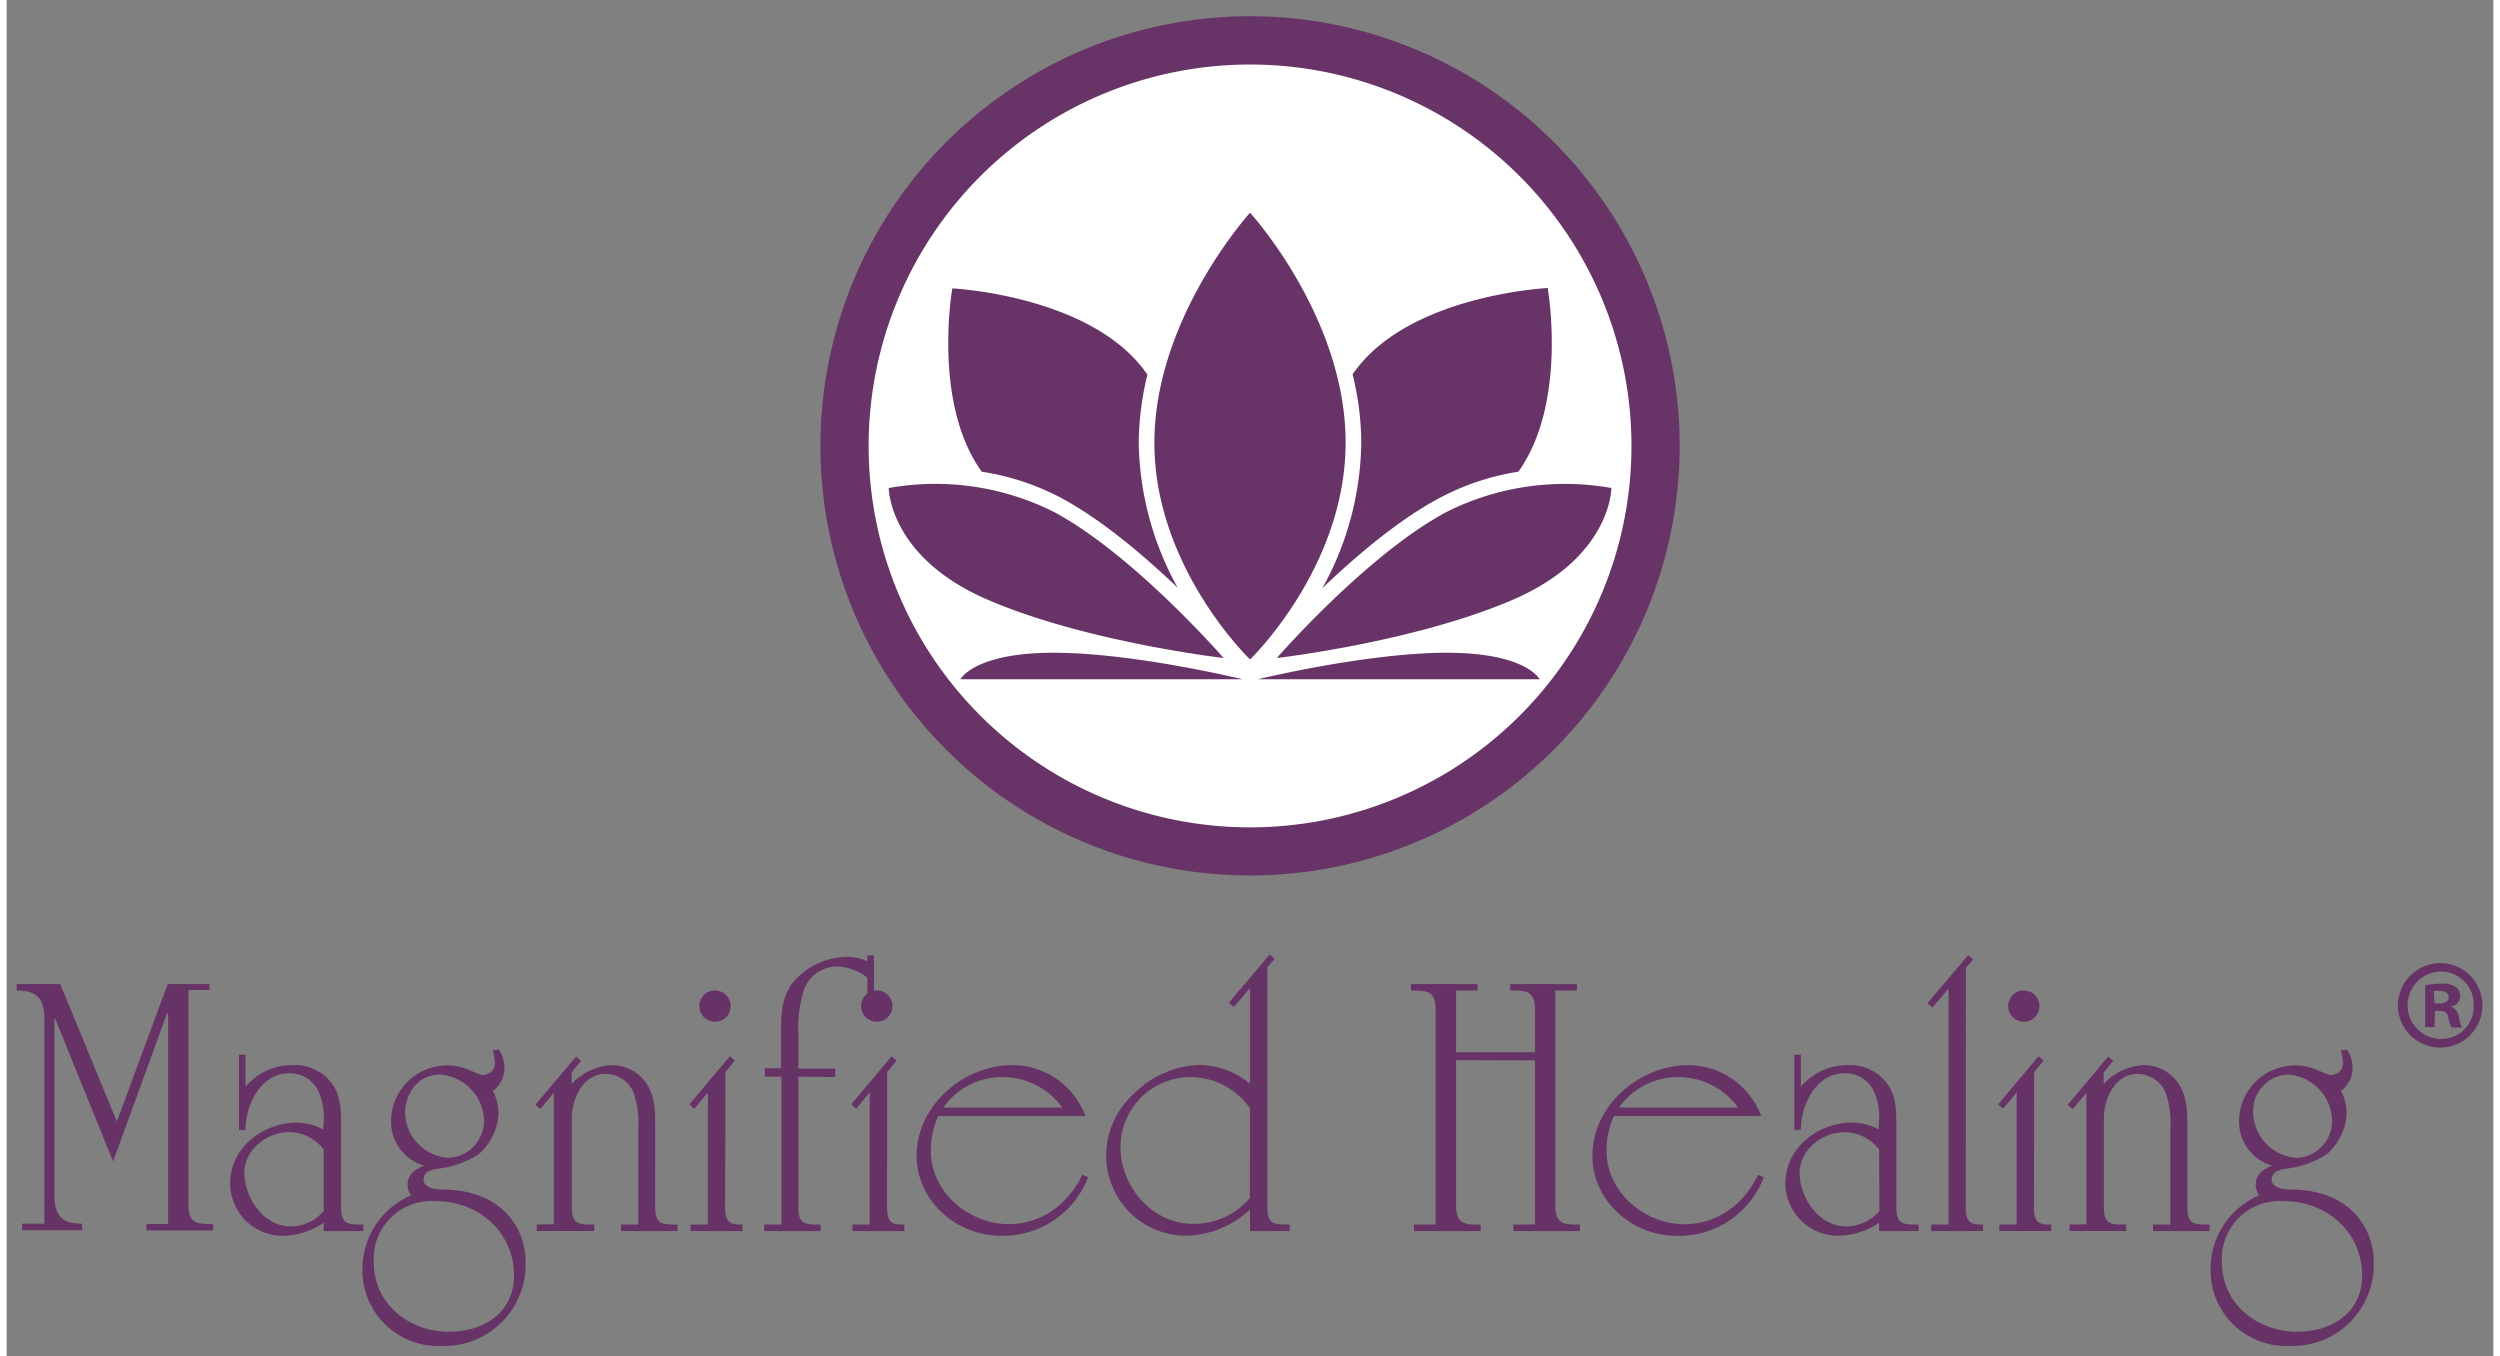 <svg viewBox="0 0 263.59 143.78" width="265" xmlns="http://www.w3.org/2000/svg"><rect x="0" y="0" width="263.59" height="143.78" fill="#808080" stroke="none"/><g fill="#673366"><path d="M21.52 104.94h-2.25v23c.09 1.68.86 1.84 2.62 1.8v.69h-7.07v-.69h2.29v-22.31H17l-5.72 15.68L5.15 108h-.09v18.71c0 2.57 1.27 3 2.94 3v.69H1.63v-.69H4V108c0-2.57-1.26-3-2.94-3v-.69h4.62l6 14.57 5.39-14.57h4.41zm12.09 24.67a7.93 7.93 0 01-4.25 1.39 5.57 5.57 0 01-5.67-5.59c0-3.76 3.51-6.41 7.06-6.41a6 6 0 012.82.73v-.49a6.77 6.77 0 00-.53-3.59 3.34 3.34 0 00-3.11-1.88c-3 0-4.61 3.35-4.61 6h-.69v-7.97h.69v3.39a6.45 6.45 0 014.94-2.29 4.93 4.93 0 014.33 2.1c.9 1.34.86 3.06.86 4.65V128c0 1.84.81 1.8 2.37 1.8v.69h-4.21zm0-7.76a4.69 4.69 0 00-3.55-1.85c-2.62 0-5 2-4.86 4.57s2.12 5.43 4.9 5.43a4.62 4.62 0 003.51-1.63zm18.58-10.58a3.68 3.68 0 01.57 2 3 3 0 01-1.22 2.37c1.59 3-.41 5.84-1.55 6.74a10.25 10.25 0 01-4.33 1.51c-.66.12-1.47.32-1.47 1.14 0 1 1.55 1.06 2.24 1.06 6.29.13 8.58 4.33 8.58 7.64a8.64 8.64 0 01-9 8.94 8 8 0 01-8.29-8.21 8.46 8.46 0 015.15-7.75 1.9 1.9 0 01-.37-1.15c0-1.1.86-1.67 1.76-2a4.83 4.83 0 01-3.51-4.74 5.92 5.92 0 016-5.88c2 0 3 1 3.72 1a1.27 1.27 0 001.3-1.22 8.43 8.43 0 00-.24-1.39zm-13.27 22.58c0 4.41 3.84 7.35 8 7.31 3.72 0 6.95-2.08 6.86-6.12-.08-4.29-3.55-7.72-8.37-7.72a6.12 6.12 0 00-6.49 6.53zm11.68-14.94a5 5 0 00-4.7-5c-2.24 0-3.63 1.92-3.67 4a4.91 4.91 0 004.65 4.82 3.94 3.94 0 003.72-3.82zm7.4 10.86v-13.93l-1.43 1.72-.53-.45 4.32-5.11.53.45-1 1.23v1.22a6.23 6.23 0 014.25-2 4.49 4.49 0 013.71 2c.94 1.47.9 3.15.9 4.82V128c0 1.84.82 1.8 2.37 1.8v.69h-6v-.69h1.83v-10.2a9.78 9.78 0 00-.49-3.76 3.22 3.22 0 00-3-2c-2.37 0-3.55 2.62-3.55 4.66v9.5c0 1.84.82 1.8 2.37 1.8v.69h-6.09v-.69zM76.16 128c0 1.84.82 1.8 1.84 1.8v.69h-5.51v-.69h1.84v-14l-1.43 1.72-.53-.45 4.29-5.11.53.45-1 1.23zm-2.73-21.48a1.66 1.66 0 013.31 0 1.66 1.66 0 11-3.31 0zm10.49 7.61V128c0 1.84.82 1.8 2.37 1.8v.69h-6v-.69h1.84v-15.67h-1.76v-.9h1.72v-3.06c0-2.17-.13-4.33 1.34-6.13a7.64 7.64 0 015.48-2.61 5.68 5.68 0 012.32.45v-.61h.7V108h-.7v-4.37a5.5 5.5 0 00-3.1-1.18 3.71 3.71 0 00-3.59 2.41 13 13 0 00-.62 4.74v3.67h3.92v.9z"/><path d="M93.32 128c0 1.84.81 1.8 1.83 1.8v.69h-5.51v-.69h1.84v-14l-1.43 1.72-.53-.45 4.29-5.11.53.45-1 1.23zm-2.74-21.48a1.66 1.66 0 013.31 0 1.66 1.66 0 11-3.31 0zm24.05 18.27a9.64 9.64 0 01-9.27 6.2c-4.65 0-8.9-3.67-8.9-8.49 0-5.35 5-9.6 10.17-9.6a8.29 8.29 0 017.72 5.39h-15.6a8.49 8.49 0 00-.78 3.47c-.16 4.42 3.84 7.93 8.17 8 3.59 0 6.33-2.09 7.88-5.23zm-2.73-7.39a7.8 7.8 0 00-6.37-3.23 7.64 7.64 0 00-6.25 3.23zm19.89 10.82a10.31 10.31 0 01-6.7 2.77 8.49 8.49 0 01-8.54-8.37 8.88 8.88 0 013-6.74 10.26 10.26 0 016.94-3 8.65 8.65 0 015.31 2v-10.14l-1.72 2-.53-.45 4.33-5.11.53.45-.78.9V128c0 1.84.82 1.8 2.37 1.8v.69h-4.2zm0-10.74a7.74 7.74 0 00-6.33-3.31 7.42 7.42 0 00-7.39 7.43c0 4.21 3.38 8.13 7.71 8.13a7.8 7.8 0 006-2.74zm21.85-5.11V128c.08 1.68.85 1.84 2.61 1.8v.69h-7.07v-.69h2.29v-23c-.08-1.68-.86-1.84-2.61-1.8v-.69h7.06v.69h-2.28v6.53H162v-4.73c-.08-1.68-.86-1.84-2.62-1.8v-.69h7.07v.69h-2.29v23c.08 1.68.86 1.84 2.61 1.8v.69h-7.06v-.69H162v-17.4zm32.62 12.42A9.64 9.64 0 01177 131c-4.66 0-8.91-3.67-8.91-8.49 0-5.35 5-9.6 10.17-9.6a8.28 8.28 0 017.72 5.39h-15.6a8.49 8.49 0 00-.78 3.47c-.16 4.42 3.84 7.93 8.17 8 3.6 0 6.33-2.09 7.88-5.23zm-2.73-7.39a7.8 7.8 0 00-6.37-3.23 7.64 7.64 0 00-6.25 3.23zm14.95 12.21a7.93 7.93 0 01-4.25 1.38 5.58 5.58 0 01-5.68-5.59c0-3.76 3.52-6.41 7.07-6.41a6 6 0 012.82.73v-.49a6.77 6.77 0 00-.53-3.59 3.35 3.35 0 00-3.11-1.88c-3 0-4.61 3.35-4.61 6h-.7v-7.96h.7v3.39a6.45 6.45 0 014.94-2.29 4.93 4.93 0 014.33 2.13c.89 1.34.85 3.06.85 4.65V128c0 1.84.82 1.8 2.37 1.8v.69h-4.2zm0-7.76a4.69 4.69 0 00-3.56-1.84c-2.61 0-5 2-4.86 4.57S192.19 130 195 130a4.62 4.62 0 003.51-1.63zm9.19 6.15c0 1.84.81 1.8 1.83 1.8v.69H204v-.69h1.84v-25l-1.72 2-.53-.45 4.33-5.1.53.44-.77.9zm7.22 0c0 1.84.82 1.8 1.84 1.8v.69h-5.51v-.69h1.84v-14l-1.43 1.72-.53-.45 4.28-5.11.54.45-1 1.23zm-2.73-21.48a1.66 1.66 0 013.31 0 1.66 1.66 0 11-3.31 0zm8.29 23.25v-13.93l-1.45 1.72-.53-.45 4.29-5.11.53.45-1 1.23v1.22a6.23 6.23 0 014.24-2 4.52 4.52 0 013.72 2c.94 1.47.9 3.15.9 4.82V128c0 1.84.81 1.8 2.36 1.8v.69h-6v-.69h1.84v-10.2a9.78 9.78 0 00-.49-3.76 3.23 3.23 0 00-3-2c-2.37 0-3.55 2.62-3.55 4.66v9.5c0 1.84.81 1.8 2.36 1.8v.69h-6v-.69zm27.64-18.5a3.69 3.69 0 01.58 2 3 3 0 01-1.23 2.37c1.59 3-.41 5.84-1.55 6.74a10.25 10.25 0 01-4.33 1.51c-.65.12-1.47.32-1.47 1.14 0 1 1.55 1.06 2.25 1.06 6.29.13 8.57 4.33 8.57 7.64a8.63 8.63 0 01-9 8.94 8 8 0 01-8.29-8.21 8.45 8.45 0 015.14-7.75 2 2 0 01-.36-1.15c0-1.1.85-1.67 1.75-2a4.83 4.83 0 01-3.51-4.74 5.92 5.92 0 016-5.88c2 0 3 1 3.72 1a1.27 1.27 0 001.31-1.22 8.46 8.46 0 00-.25-1.39zm-13.27 22.58c0 4.41 3.84 7.35 8 7.31 3.71 0 6.94-2.08 6.86-6.12-.08-4.29-3.55-7.72-8.37-7.72a6.12 6.12 0 00-6.49 6.53zm11.68-14.94a5 5 0 00-4.69-5 3.83 3.83 0 00-3.68 4 4.91 4.91 0 004.66 4.82 3.93 3.93 0 003.71-3.82zm11.6-16.82a4.48 4.48 0 11-4.63 4.47 4.52 4.52 0 014.6-4.47zm-.06.9a3.57 3.57 0 00.06 7.14 3.41 3.41 0 003.4-3.57 3.45 3.45 0 00-3.43-3.57zm-.68 5.88h-1v-4.43a8.82 8.82 0 011.72-.17 2.47 2.47 0 011.55.36 1.2 1.2 0 01.44 1 1.14 1.14 0 01-.93 1.06v.06c.44.13.68.49.82 1.09a2.85 2.85 0 00.33 1.08h-1.12a3.24 3.24 0 01-.35-1.06c-.09-.49-.36-.7-.93-.7h-.49zm0-2.5h.49c.57 0 1-.19 1-.65s-.3-.68-1-.68a2.39 2.39 0 00-.57 0z"/></g><circle cx="131.76" cy="47.27" fill="#fff" r="43.72" stroke="#231f20"/><path d="M120.92 39.71c-.18-.25-.35-.49-.53-.72-6.08-7.73-20.15-8.42-20.15-8.42S98.1 42.7 103.36 50a26.61 26.61 0 018.38 2.76c4.33 2.31 8.88 6.19 12.39 9.54A32.68 32.68 0 01120 46.94a31.38 31.38 0 01.92-7.23z" fill="#683467"/><path d="M93.5 51.73a28 28 0 0117.5 2.53c8.45 4.51 18 15.49 18 15.49s-14.64-1.69-25.06-6.2S93.5 51.73 93.5 51.73zM131 72s-11.54-2.81-20-2.81-9.9 2.81-9.9 2.81zm.8-2.1s10.13-9.73 10.13-23-10.13-24.35-10.13-24.35-10.14 11.15-10.14 24.39S131.8 69.9 131.8 69.9z" fill="#683467"/><path d="M143.59 46.94a32.56 32.56 0 01-4.12 15.4c3.5-3.35 8.05-7.23 12.39-9.54a26.45 26.45 0 018.38-2.8c5.26-7.34 3.11-19.47 3.11-19.47s-14.07.69-20.14 8.42q-.27.34-.54.72a30.84 30.84 0 01.92 7.27z" fill="#683467"/><path d="M170.1 51.73a28 28 0 00-17.46 2.53c-8.45 4.51-18 15.49-18 15.49s14.65-1.69 25.07-6.2 10.39-11.82 10.39-11.82zM132.64 72s11.55-2.81 20-2.81 9.85 2.81 9.85 2.81z" fill="#683467"/><path d="M91.37 47.27A40.43 40.43 0 11131.8 87.7a40.43 40.43 0 01-40.43-40.43zM131.8 92.8a45.54 45.54 0 10-45.54-45.53A45.52 45.52 0 00131.8 92.8z" fill="#683467"/></svg>